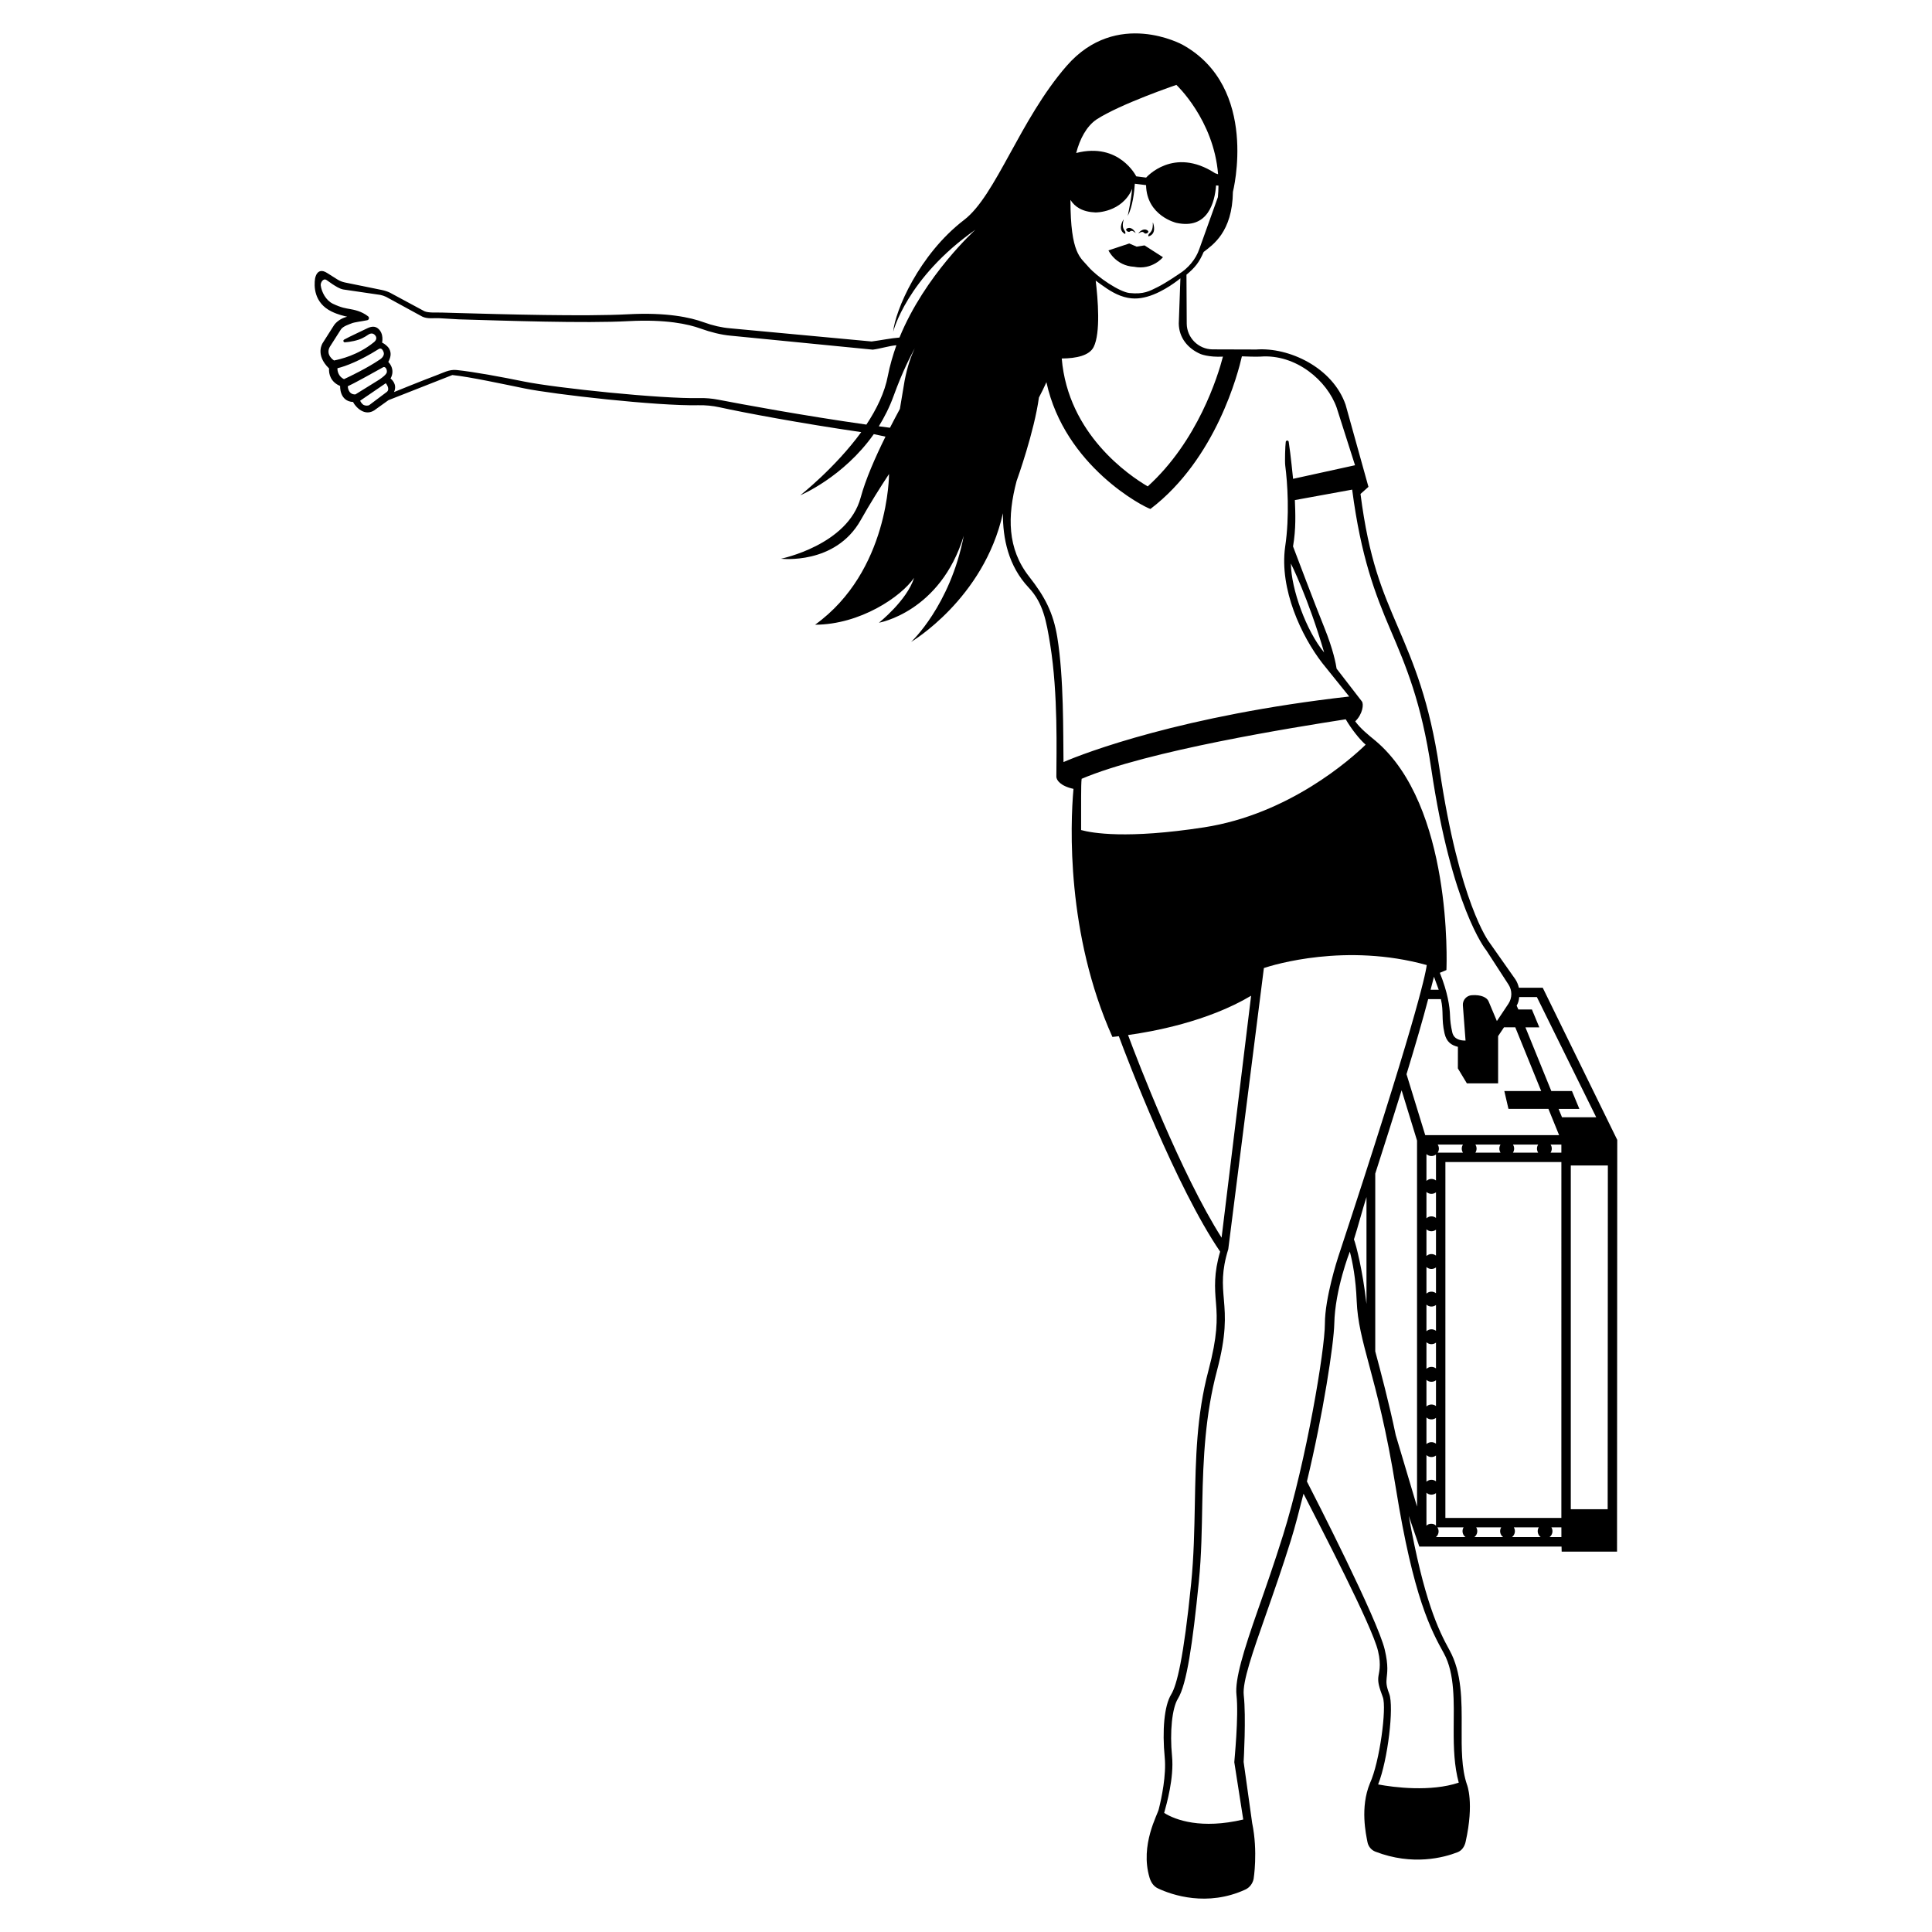 <?xml version="1.0" encoding="UTF-8"?>
<!-- The Best Svg Icon site in the world: iconSvg.co, Visit us! https://iconsvg.co -->
<svg fill="#000000" width="800px" height="800px" version="1.1" viewBox="144 144 512 512" xmlns="http://www.w3.org/2000/svg">
 <g>
  <path d="m444.55 214.7c4.832 0.961 7.644-2.535 7.644-2.535-2.68-1.699-4.891-3.133-4.891-3.133l-2.09 0.332-1.945-0.84s-2.5 0.848-5.516 1.828c-0.008-0.008 1.875 4.078 6.797 4.348z"/>
  <path d="m442.21 205.93c0.297-0.891-1.18-0.867-0.441-3.699 0.004-0.031-0.031-0.047-0.047-0.02-0.344 0.559-1.508 2.727 0.363 3.769 0.051 0.023 0.113 0 0.125-0.051z"/>
  <path d="m552.84 405.76h-6.316c-0.188-0.766-0.469-1.508-0.91-2.191l-6.988-9.926c-0.086-0.121-7.891-10.402-13.156-45.973-2.656-17.961-6.879-27.844-10.965-37.398-4.207-9.84-7.691-17.809-9.957-35.367l2.106-1.883-6.055-21.758c-3.422-9.859-14.969-15.281-23.688-14.641l-11.598-0.035c-3.723-0.035-6.781-3.094-6.816-6.812l-0.07-12.973c2.277-1.91 3.356-3.238 4.559-6.035 2.371-1.859 7.609-5.203 7.75-15.934 0 0 7.059-27.648-13.336-38.969 0 0-17.453-9.652-30.742 5.613-12.41 14.262-18.715 34.344-27.148 40.797-11.992 9.18-18.297 24.086-18.812 29.668 0 0 3.516-14.238 21.809-27.07 0 0-13.395 12.051-20.137 28.582-2.289 0.172-4.922 0.73-7.375 1.043l-37.508-3.492c-2.254-0.191-4.609-0.727-7.004-1.602-3.477-1.27-9.758-2.672-20.043-2.117-11.473 0.613-33.18 0.004-44.848-0.324l-4.648-0.133c-1.148-0.031-3.441 0.133-4.484-0.359l-9.133-4.918c-0.664-0.312-1.371-0.543-2.102-0.695l-9.801-1.996c-0.715-0.145-1.395-0.418-2.016-0.805l-2.731-1.723c-2.719-1.738-3.18 1.492-3.18 1.492-0.281 1.883-0.395 6.445 4.449 8.77 1.703 0.816 3.203 1.125 4.055 1.34-1.762 0.418-3.023 1.531-3.512 2.297l-2.938 4.621s-2.18 3.082 1.652 6.793c-0.105 1.559 0.473 3.613 2.938 4.641 0 0-0.246 4.066 3.449 4.254 0.059 0.387 2.519 4.074 5.523 2.258l3.84-2.75 16.922-6.656c4.606 0.469 13.637 2.43 19.227 3.566 7.586 1.543 35.016 4.672 45.977 4.434 1.883-0.039 3.762 0.141 5.602 0.543 6.398 1.41 21.527 4.258 37.559 6.586-6.891 9.465-16.148 16.73-16.148 16.73s11.367-4.711 19.473-16.199l3.102 0.664c-2.727 5.508-5.301 11.391-6.574 16.133-3.391 12.617-21.113 16.219-21.113 16.219s14.383 1.75 21.125-10.238c2.453-4.363 5.109-8.586 7.5-12.211 0 0 0.074 25.762-19.598 39.941 11.906-0.02 22.793-7.394 26.238-12.426-1.883 6-9.316 11.898-9.316 11.898s16.254-2.777 22.48-23.027c-3.617 18.605-13.957 28.117-13.957 28.117s19.266-11.359 24.336-34.102c-0.055 6.656 1.43 13.984 6.852 19.734 3.824 4.055 4.66 8.852 5.668 15.035 2.133 13.098 1.648 28.957 1.641 35.039 0 0.875 1.023 2.469 4.539 3.234-0.875 9.598-1.891 38.508 10.316 65.746l1.699-0.195c2.125 5.773 15.215 40.074 26.852 57.09-1.691 5.719-1.449 9.586-1.109 13.559 0.379 4.445 0.414 8.863-2 17.973-3.144 11.848-3.367 23.27-3.598 35.363-0.133 6.828-0.262 13.891-0.977 21.02-1.984 19.844-3.809 27.02-5.297 29.434-1.848 3.008-2.398 9.531-1.707 16.707 0.449 4.644-0.836 10.77-1.562 13.629-0.227 1.371-5.066 9.531-2.457 18.227 0.363 1.203 1.055 2.277 2.188 2.816 3.805 1.812 13.125 4.941 23.176 0.336 1.152-0.527 1.961-1.602 2.211-2.84 0 0 1.18-7.215-0.371-14.723l-0.004-0.004-2.273-16.277c0.023-0.484 0.684-11.844 0.031-17.707-0.383-3.5 2.371-11.371 5.875-21.336 2.023-5.777 4.324-12.324 6.609-19.652 1.176-3.75 2.301-8.258 3.356-12.383 4.465 8.777 18.176 35.039 19.746 41.676 0.953 4.016 0.176 5.785 0.07 7.019-0.109 1.32 0.16 2.449 1.203 5.238 1.055 2.797-0.82 17.168-3.422 22.824-2.641 6.43-1.047 13.488-0.648 15.578 0.215 1.137 1.004 2.109 2.086 2.527 9.898 3.82 18.199 1.562 21.793 0.156 1.168-0.457 1.859-1.535 2.133-2.762 2.332-10.434 0.352-15.168 0.352-15.168-1.457-4.266-1.426-9.508-1.402-15.047 0.039-7.188 0.074-14.625-3.231-20.59-2.941-5.324-6.793-13.301-10.785-35.559l2.793 8.125h37.691l0.035 1.336h14.672l0.059-109.1zm-317.68-161.28c-1.48-0.699-1.793-2.223-1.727-2.902 2.152-0.492 6.055-2.019 10.758-4.973 0.332-0.246 0.992-0.586 1.457 0.676 0.434 1.176-1.012 2.012-1.012 2.012-3.25 2.219-7.938 4.481-9.477 5.188zm3.027 4.043c-2 0.082-2.019-2.16-2.019-2.16 1.648-0.75 5.844-3.078 9.332-5.019 0.707-0.395 1.203 0.82 0.973 1.441-0.277 0.734-2.039 1.863-2.039 1.863zm8.352-0.684-4.613 3.465c-0.363 0.297-1.199 0.223-1.582 0-0.281-0.16-0.746-0.684-0.902-1.109l6.797-4.641c0 0.004 1.219 1.465 0.301 2.285zm127.07 8.684c-16.82-2.387-32.984-5.394-39.332-6.613-1.633-0.312-3.289-0.453-4.953-0.414-9.98 0.246-38.023-2.672-46.48-4.394-5.668-1.152-13.184-2.57-17.852-3.043-1.93-0.223-3.672 0.789-5.559 1.48-2.519 0.922-11.035 4.359-11.012 4.359 1.008-2.215-0.922-3.582-0.922-3.582 1.406-2.543-0.598-4.398-0.598-4.398 0.539-1.027 0.969-2.238 0.203-3.566-0.266-0.469-1.117-1.23-1.848-1.562 0 0 0.574-2.387-1.09-3.742-0.699-0.57-1.57-0.629-2.711-0.105l-3.387 1.621c-0.398 0.176-2.516 1.215-2.887 1.445-0.336 0.211-0.176 0.734 0.223 0.711 1.367-0.09 3.394-0.48 4.613-1.098 0.5-0.25 1.02-0.539 1.465-0.855 1.512-1.078 2.168 0.457 2.168 0.457 0.344 0.82-0.574 1.477-0.574 1.477-4.262 3.465-8.926 4.5-10.551 4.832 0 0-2.328-1.414-1.133-3.598l2.906-4.559c0.535-0.941 2.473-1.496 2.856-1.672 0.715-0.324 2.832-0.559 4.168-0.84 0.488-0.102 0.621-0.727 0.227-1.031-1.773-1.387-3.715-1.734-4.891-1.949-0.852-0.156-2.152-0.289-4.438-1.387-1.855-0.891-3.012-3.117-3.223-4.891-0.082-0.691 0.66-2.047 1.602-1.352l1.559 1.09c0.871 0.551 1.77 1.152 2.781 1.367l9.828 1.441c0.535 0.109 1.059 0.281 1.547 0.516l9.609 5.246c1.359 0.637 2.828 0.367 4.324 0.406l5.324 0.312c11.703 0.332 33.469 1.109 45.039 0.473 9.828-0.52 15.789 0.777 19.051 1.969 2.602 0.945 5.535 1.684 8.012 1.891l37.621 3.699c2.086-0.266 4.301-1.008 6.262-1.168-0.863 2.434-1.77 5.488-2.254 8.066-0.832 4.473-3.008 8.898-5.695 12.961zm10.117-11.605-1.246 7.445c-0.848 1.566-1.734 3.246-2.629 4.992-0.988-0.121-1.969-0.25-2.957-0.383 1.477-2.398 2.828-5.027 3.898-7.984 2.574-7.062 4.543-10.594 5.613-12.672-1.031 2.273-1.902 4.625-2.68 8.602zm128.78 66.039c4.027 9.41 8.184 19.141 10.793 36.781 5.394 36.457 14.297 47.793 14.586 48.109l5.883 9.074c1.012 1.551 0.996 3.551-0.031 5.098l-3.047 4.574-2.211-5.25c-0.414-0.984-1.953-1.785-4.434-1.602-1.387 0.082-2.449 1.266-2.371 2.656l0.711 9.367c-1.188 0.012-3.082-0.23-3.523-2.203-0.387-1.703-0.555-3.117-0.59-4.418-0.066-2.363-0.625-6.203-2.699-11.34l1.742-0.73c0.09-1.715 1.566-43.602-18.777-60.746l-0.082-0.066c-1.883-1.562-3.844-3.102-5.309-5.098 1.977-1.914 2.316-4.57 1.762-5.289l-6.695-8.672c-0.172-1.176-0.863-4.988-3.285-10.969-2.523-6.242-7.289-18.852-8.262-21.434 0.816-4.68 0.625-8.82 0.488-12.277l15.184-2.769c2.328 17.836 6.09 27.656 10.168 37.203zm12.773 95.34h-2.16c0.242-0.977 0.711-2.641 0.891-3.461zm-30.363-89.379c-4.727-5.68-8.758-16.816-8.816-23.574 0.004 0 4.555 9.004 8.816 23.574zm-60.375-141.23c6.316-4.121 21.211-9.191 21.211-9.191s9.898 9.23 11.055 23.676l-0.797-0.266c-11.059-7.195-18.273 1.16-18.273 1.16l-2.625-0.336s-4.484-9.117-15.91-6.184c0.961-3.723 2.719-7.039 5.34-8.859zm-0.207 24.613s6.984 0.098 9.715-6.273c-0.273 2.793-0.988 6.227-1.18 7.199 1.301-2.508 1.727-6.363 1.875-8.535l2.977 0.367c0.152 8.152 8.012 9.996 8.012 9.996 8.41 1.848 10.203-5.535 10.539-9.922l0.637 0.059c-0.012 0.996-0.051 2.004-0.152 3.043l-4.914 13.723c-0.938 2.766-2.984 5.141-5.414 6.656 0 0-3.477 2.394-5.652 3.465-2.117 1.047-3.672 1.98-7.477 1.57-2.586-0.277-8.457-4.156-10.891-6.973-1.988-2.41-4.727-3.258-4.727-17.699 1.145 1.836 3.164 3.188 6.652 3.324zm-0.508 35.664c1.883-3.738 1.133-12.75 0.543-17.598 1.844 1.336 4.051 3.059 6.504 3.984 2.812 1.062 5.012 0.863 7.141 0.273 4.488-1.246 8.699-4.785 8.805-4.863l-0.43 11.961c0.035 3.797 2.434 6.66 5.75 8.09 0 0 2.098 0.902 5.953 0.699-1.352 5.234-6.688 22.379-19.93 34.391-4.941-2.887-21.121-13.859-22.789-33.895 3.953-0.031 7.316-0.793 8.453-3.043zm-7.988 109.99c-0.109-7.559 0.117-22.242-1.641-33.059-1.066-6.531-3.285-10.762-7.477-16.102-5.805-7.394-5.769-15.98-3.32-25.293 0.238-0.656 4.684-13.098 5.926-22.148 0.715-1.355 1.379-2.711 1.984-4.066 4.852 22.297 25.816 33.086 27.57 33.59 17.457-13.297 23.293-36.27 24.234-40.445 0.77 0.051 4.133 0.133 4.902 0.07 9.441-0.734 17.723 6.383 20.223 13.559l4.856 15.23-16.414 3.602c-0.066-0.52-0.625-6.379-1.16-9.809-0.07-0.441-0.711-0.441-0.781 0.004-0.152 0.969-0.273 5.301-0.141 6.266 0.59 4.519 1.203 13.395-0.023 21.555-1.562 11.254 4.352 23.703 9.836 30.805l7.144 8.871c-44.082 4.973-70.18 14.961-75.719 17.371zm4.668 18.016c0.035-6.996-0.074-11.848 0.141-13.582 17.496-7.438 56.176-13.617 69.984-15.77 1.406 2.422 3.582 5.246 5.281 6.731-3.945 3.82-20.297 18.426-42.809 21.902-20.477 3.156-29.684 1.52-32.598 0.719zm12.438 54.324c6.363-0.867 21.059-3.516 32.613-10.414l-7.824 64.113c-10.719-16.848-22.297-46.957-24.789-53.699zm41.047 132.64c-2.277 7.285-4.566 13.809-6.586 19.562-3.883 11.062-6.184 18.609-5.727 22.672 0.637 5.664-0.578 17.473-0.578 17.828l2.371 15.195c-11.082 2.621-17.973 0.145-20.957-1.75 0.648-2.363 2.644-9.27 2.086-15.035-0.629-6.457 0.012-12.723 1.547-15.219 2.363-3.828 3.914-14.656 5.551-30.965 0.719-7.234 0.789-14.07 0.922-20.949 0.227-11.934 0.816-23.438 3.879-34.996 2.527-9.527 2.238-14.238 1.84-18.883-0.348-4.035-0.645-7.516 1.164-13.348l9.438-74.508c2.606-0.871 21.766-6.731 43.16-0.789-0.371 2.848-3.32 16.238-23.469 77.355-0.145 0.438-3.523 10.852-3.523 17.672 0.004 6.84-4.883 36.203-11.117 56.156zm22.141-89.703v28.32c-1.031-9.008-2.734-15.594-3.324-17.105 0.961-2.941 2.356-8.238 3.324-11.215zm20.5 120.9c2.988 5.402 2.648 13.164 2.609 20.035-0.023 5.231 0.156 9.883 1.344 14.254-7.426 2.492-17.18 1.266-21.367 0.469 2.578-6.469 4.231-20.559 2.949-23.988-0.852-2.262-0.789-3.023-0.691-4.172 0.117-1.406 0.535-3.176-0.508-7.578-1.879-7.949-18.652-40.723-20.621-44.551 4.316-17.855 7.144-36.547 7.254-41.816 0.191-9.074 4.082-19 4.117-19.098 0.73 2.777 1.586 7.141 1.82 13.094 0.211 5.465 1.512 10.309 3.305 17.004 1.941 7.227 4.59 17.113 7.082 32.637 4.656 29 9.332 37.602 12.707 43.711zm-7.098-38.848-5.652-18.969c-1.688-8.176-4.117-17.32-5.426-22.191v-47.109c2.457-7.637 4.836-15.145 6.984-22.082l4.09 13.336v97.016zm-2.793-114.61c2.379-7.793 4.367-14.641 5.738-19.891h3.375c0.402 1.773 0.406 3.004 0.441 4.316 0.035 1.359 0.07 2.766 0.508 4.707 0.535 2.371 1.848 3.188 3.559 3.617l-0.012 5.719 2.387 3.961h8.277v-12.52l1.559-2.332h2.992l6.863 16.883h-9.77l1.098 4.731h10.59l2.832 6.961h-35.477zm34.887 20.785h-6.68c0.422-0.648 0.422-1.492 0-2.137h6.68c-0.418 0.648-0.418 1.492 0 2.137zm-9.973 0h-6.664c0.422-0.648 0.422-1.492 0-2.137h6.664c-0.422 0.648-0.422 1.492 0 2.137zm-9.961 0h-6.688c0.418-0.645 0.422-1.48 0-2.137h6.688c-0.418 0.648-0.418 1.492 0 2.137zm-9.672 77.242v-7.055c0.711 0.648 1.773 0.684 2.527 0.105v6.84c-0.754-0.57-1.812-0.539-2.527 0.109zm2.527 3.027v6.836c-0.75-0.574-1.812-0.539-2.527 0.105v-7.051c0.715 0.648 1.773 0.684 2.527 0.109zm-2.527-12.996v-7.055c0.711 0.648 1.773 0.684 2.527 0.105v6.836c-0.754-0.574-1.812-0.539-2.527 0.113zm0-9.973v-7.055c0.711 0.648 1.773 0.684 2.527 0.105v6.836c-0.754-0.57-1.812-0.535-2.527 0.113zm0-9.969v-7.055c0.711 0.648 1.773 0.684 2.527 0.105v6.836c-0.754-0.566-1.812-0.531-2.527 0.113zm0-9.969v-7.047c0.711 0.648 1.773 0.684 2.527 0.105v6.836c-0.754-0.578-1.812-0.547-2.527 0.105zm0-9.969v-7.074c0.711 0.648 1.773 0.684 2.527 0.105v6.856c-0.754-0.57-1.812-0.535-2.527 0.113zm0-9.988v-6.992c0.715 0.648 1.777 0.68 2.527 0.105v6.781c-0.754-0.582-1.812-0.547-2.527 0.105zm0-9.914v-7.106c0.707 0.645 1.77 0.691 2.527 0.109v6.883c-0.754-0.578-1.816-0.539-2.527 0.113zm0 91.398v-8.762c0.711 0.648 1.773 0.684 2.527 0.105v8.641c-0.516-0.688-2.008-0.688-2.527 0.016zm2.504 3c0.777-0.637 0.945-1.75 0.398-2.586h6.941c-0.523 0.867-0.301 1.984 0.508 2.586zm10.176 0c0.812-0.598 1.031-1.719 0.508-2.586h6.621c-0.523 0.867-0.301 1.984 0.508 2.586zm9.973 0c0.805-0.598 1.031-1.719 0.508-2.586h6.606c-0.523 0.867-0.301 1.984 0.508 2.586zm13.102 0h-3.148c0.812-0.598 1.031-1.719 0.508-2.586h2.644l0.004 2.586zm0-5.078h-30.738l0.004-94.32h30.738zm0-96.812h-2.856c0.422-0.648 0.422-1.492 0-2.137h2.856zm-0.738-11.59h5.508l-1.965-4.731h-5.469l-6.863-16.883h3.684l-1.965-4.731h-3.586l-0.457-1.004c0.457-0.828 0.574-1.367 0.68-2.281h4.684l15.719 31.848h-9.062zm13.008 106.09h-9.773v-91.098h9.824z"/>
  <path d="m444.93 205.74c0.016 0.012 0.031-0.004 0.02-0.02-0.141-0.273-0.883-1.551-1.98-1.285-1.223 0.297-0.012 1.285 0.434 0.941 0.441-0.348 0.797-0.16 0.977-0.035 0.148 0.094 0.43 0.324 0.551 0.398z"/>
  <path d="m448.32 206.55c-0.109-0.934 1.328-0.609 1.18-3.531 0-0.031 0.039-0.035 0.051-0.012 0.227 0.621 0.926 2.973-1.113 3.617-0.059 0.016-0.113-0.02-0.117-0.074z"/>
  <path d="m445.7 205.82c-0.016 0.004-0.023-0.012-0.016-0.023 0.195-0.238 1.18-1.344 2.195-0.863 1.137 0.539-0.246 1.266-0.613 0.836-0.367-0.43-0.75-0.316-0.953-0.23-0.16 0.062-0.484 0.23-0.613 0.281z"/>
 </g>
</svg>